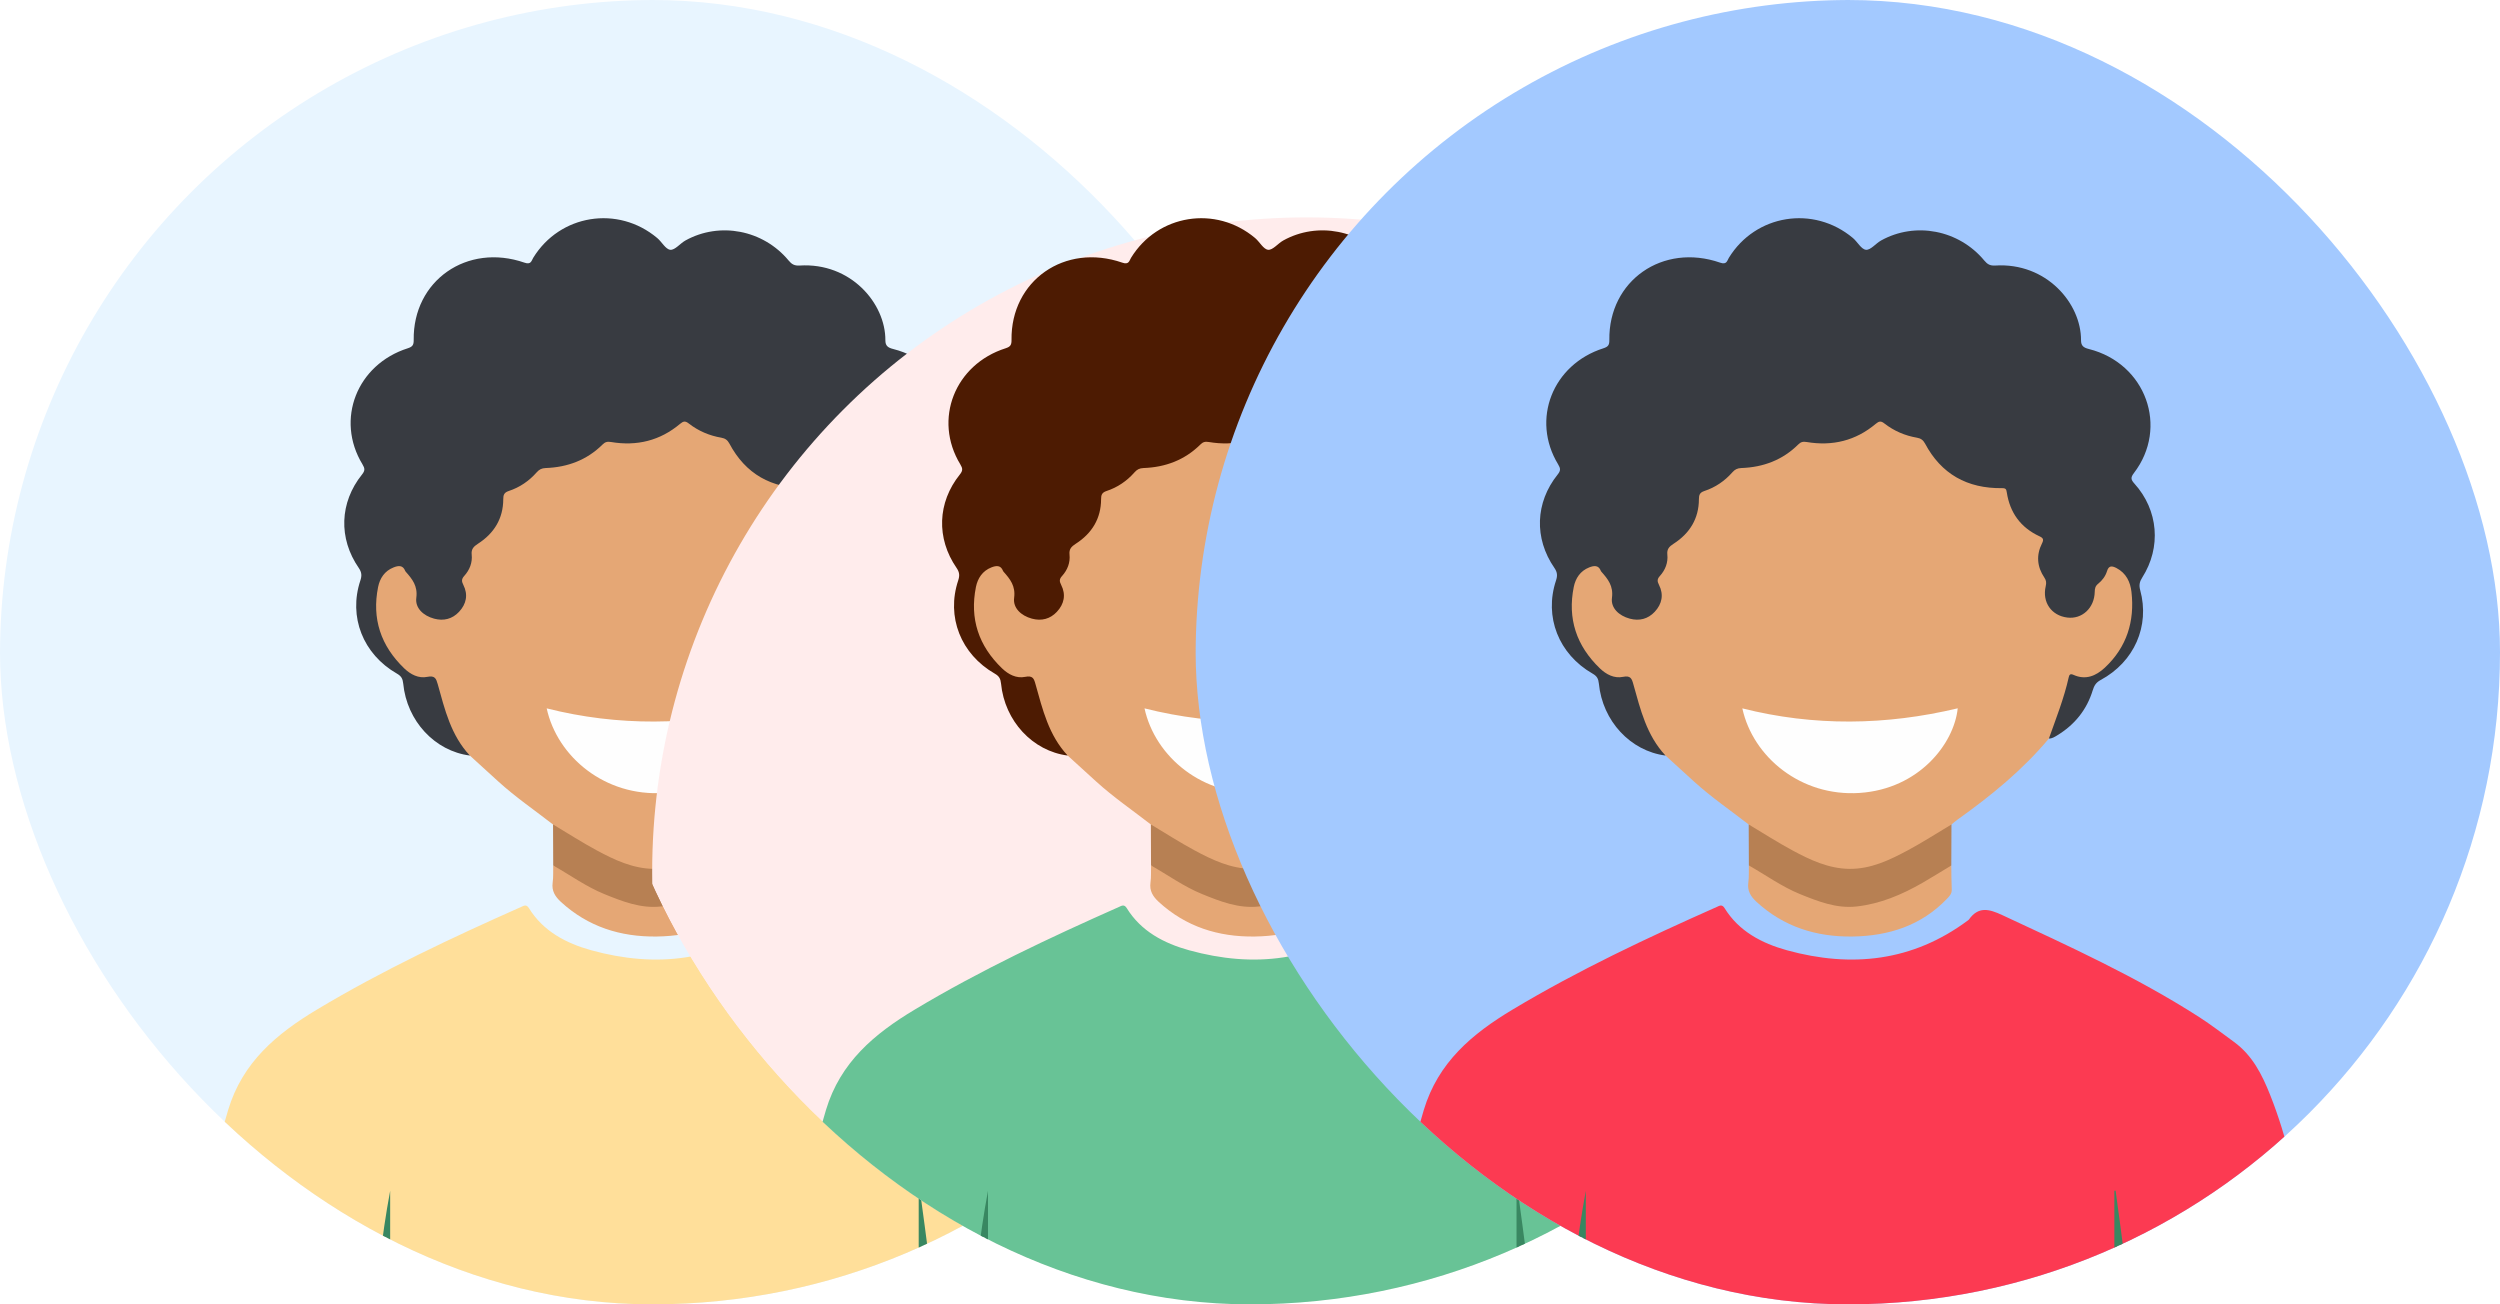 <svg width="46" height="24" viewBox="0 0 46 24" fill="none" xmlns="http://www.w3.org/2000/svg">
<g clip-path="url(#clip0_2735_5385)">
<circle cx="12.043" cy="12.043" r="12.043" fill="#E8F5FF"/>
<g clip-path="url(#clip1_2735_5385)">
<path d="M16.905 24.081C16.71 24.082 16.516 24.084 16.321 24.084C13.333 24.085 10.345 24.085 7.357 24.084C7.298 24.084 7.238 24.082 7.179 24.081C7.128 24.03 7.132 23.965 7.133 23.902C7.14 23.263 7.107 22.623 7.162 22.011C7.158 21.964 7.125 21.987 7.145 21.982C7.152 21.98 7.164 21.996 7.163 22.005C7.141 22.447 7.079 22.885 7.021 23.323C6.994 23.527 6.972 23.731 6.941 23.934C6.933 23.986 6.934 24.041 6.891 24.081C5.748 24.082 4.604 24.083 3.461 24.085C3.375 24.086 3.327 24.073 3.349 23.972C3.612 22.785 3.845 21.592 4.198 20.423C4.462 19.548 5.085 19.023 5.837 18.573C7.039 17.853 8.305 17.258 9.586 16.689C9.64 16.665 9.685 16.633 9.733 16.711C9.995 17.135 10.414 17.356 10.88 17.485C12.071 17.813 13.193 17.689 14.201 16.941C14.21 16.934 14.221 16.93 14.227 16.921C14.401 16.676 14.594 16.722 14.84 16.837C16.076 17.412 17.316 17.977 18.463 18.713C18.684 18.855 18.893 19.017 19.105 19.171C19.445 19.419 19.622 19.773 19.77 20.145C20.086 20.938 20.258 21.77 20.443 22.597C20.542 23.044 20.632 23.493 20.729 23.941C20.748 24.032 20.753 24.087 20.623 24.087C19.48 24.081 18.336 24.082 17.193 24.081C17.108 23.91 17.116 23.723 17.092 23.542C17.027 23.041 16.949 22.541 16.921 22.036C16.92 22.015 16.918 21.994 16.923 21.991C16.912 22.068 16.933 22.157 16.938 22.243C16.969 22.791 16.944 23.339 16.951 23.886C16.952 23.954 16.96 24.025 16.905 24.081Z" fill="#FFDF9A"/>
<path d="M8.645 13.902C8.002 13.82 7.486 13.268 7.419 12.577C7.41 12.488 7.383 12.44 7.304 12.395C6.679 12.037 6.408 11.349 6.631 10.68C6.66 10.592 6.656 10.53 6.601 10.45C6.225 9.906 6.248 9.246 6.661 8.731C6.719 8.659 6.715 8.619 6.669 8.543C6.169 7.72 6.566 6.706 7.504 6.408C7.594 6.379 7.613 6.344 7.612 6.255C7.597 5.164 8.594 4.466 9.651 4.833C9.771 4.875 9.778 4.8 9.811 4.744C10.301 3.945 11.369 3.772 12.092 4.379C12.178 4.45 12.247 4.588 12.334 4.596C12.42 4.604 12.514 4.479 12.612 4.425C13.242 4.075 14.043 4.23 14.511 4.794C14.568 4.863 14.618 4.891 14.711 4.886C15.653 4.826 16.295 5.582 16.291 6.262C16.291 6.361 16.335 6.397 16.436 6.422C17.485 6.687 17.91 7.864 17.262 8.707C17.201 8.787 17.208 8.826 17.273 8.898C17.715 9.387 17.771 10.071 17.417 10.627C17.367 10.705 17.355 10.768 17.38 10.86C17.56 11.521 17.27 12.179 16.652 12.512C16.567 12.558 16.532 12.616 16.506 12.702C16.397 13.059 16.175 13.336 15.848 13.533C15.803 13.56 15.758 13.591 15.7 13.589C15.655 13.532 15.686 13.476 15.709 13.425C15.839 13.14 15.914 12.837 16.006 12.539C16.058 12.37 16.061 12.367 16.244 12.401C16.407 12.432 16.547 12.383 16.665 12.28C17.105 11.895 17.244 11.405 17.165 10.849C17.148 10.723 17.089 10.607 16.978 10.526C16.903 10.471 16.847 10.474 16.793 10.56C16.696 10.716 16.586 10.855 16.555 11.05C16.515 11.294 16.256 11.44 16.015 11.402C15.768 11.362 15.571 11.145 15.588 10.902C15.598 10.765 15.578 10.646 15.516 10.523C15.441 10.375 15.441 10.216 15.505 10.062C15.546 9.965 15.522 9.909 15.428 9.858C15.147 9.706 14.971 9.475 14.904 9.169C14.884 9.079 14.844 9.041 14.742 9.034C14.151 8.99 13.688 8.738 13.399 8.22C13.361 8.151 13.309 8.104 13.228 8.086C13.037 8.043 12.855 7.976 12.696 7.86C12.621 7.806 12.558 7.822 12.491 7.873C12.227 8.074 11.927 8.182 11.592 8.2C11.565 8.201 11.537 8.212 11.511 8.205C11.264 8.13 11.081 8.235 10.896 8.384C10.667 8.567 10.381 8.622 10.094 8.657C10.016 8.667 9.948 8.683 9.892 8.742C9.761 8.88 9.603 8.981 9.427 9.055C9.34 9.091 9.309 9.148 9.302 9.237C9.277 9.566 9.126 9.831 8.848 10.021C8.76 10.082 8.712 10.151 8.718 10.257C8.724 10.373 8.673 10.474 8.611 10.567C8.56 10.645 8.553 10.716 8.583 10.805C8.653 11.012 8.589 11.217 8.416 11.34C8.25 11.459 8.068 11.479 7.881 11.385C7.696 11.292 7.587 11.091 7.606 10.886C7.616 10.786 7.442 10.508 7.349 10.484C7.259 10.46 7.19 10.505 7.133 10.565C7.042 10.661 6.989 10.778 6.975 10.906C6.92 11.41 7.062 11.854 7.422 12.226C7.546 12.355 7.7 12.428 7.886 12.414C7.998 12.405 8.052 12.452 8.084 12.555C8.159 12.802 8.224 13.052 8.321 13.293C8.386 13.457 8.461 13.612 8.577 13.749C8.613 13.791 8.661 13.835 8.645 13.902Z" fill="#383B41"/>
<path d="M8.645 13.902C8.296 13.529 8.184 13.054 8.054 12.588C8.025 12.486 8.002 12.426 7.864 12.454C7.701 12.488 7.554 12.409 7.439 12.299C7.006 11.884 6.84 11.383 6.957 10.801C6.989 10.642 7.076 10.505 7.243 10.44C7.327 10.407 7.413 10.393 7.456 10.505C7.457 10.51 7.46 10.514 7.464 10.518C7.587 10.656 7.689 10.782 7.66 11.001C7.636 11.186 7.787 11.329 7.987 11.383C8.164 11.431 8.323 11.389 8.446 11.258C8.581 11.114 8.617 10.942 8.525 10.761C8.492 10.697 8.49 10.655 8.542 10.597C8.642 10.486 8.695 10.352 8.679 10.203C8.669 10.105 8.713 10.057 8.794 10.005C9.093 9.813 9.259 9.54 9.26 9.186C9.26 9.108 9.275 9.063 9.359 9.035C9.563 8.968 9.735 8.85 9.875 8.691C9.921 8.639 9.965 8.615 10.039 8.612C10.444 8.598 10.8 8.464 11.087 8.179C11.133 8.133 11.174 8.121 11.243 8.133C11.718 8.213 12.146 8.108 12.513 7.799C12.573 7.749 12.609 7.741 12.673 7.792C12.849 7.929 13.051 8.016 13.274 8.054C13.344 8.066 13.386 8.098 13.42 8.16C13.717 8.72 14.195 8.991 14.84 8.982C14.912 8.981 14.916 9.009 14.925 9.061C14.982 9.43 15.177 9.706 15.527 9.868C15.597 9.9 15.608 9.929 15.573 9.998C15.464 10.214 15.481 10.428 15.617 10.629C15.653 10.682 15.655 10.725 15.64 10.787C15.573 11.081 15.746 11.327 16.038 11.363C16.31 11.397 16.537 11.187 16.543 10.891C16.544 10.83 16.553 10.783 16.606 10.741C16.682 10.68 16.741 10.601 16.769 10.509C16.801 10.402 16.862 10.411 16.941 10.451C17.123 10.545 17.198 10.711 17.219 10.892C17.28 11.428 17.136 11.906 16.727 12.287C16.566 12.436 16.376 12.519 16.151 12.417C16.087 12.388 16.074 12.422 16.064 12.464C15.978 12.85 15.831 13.218 15.7 13.589C15.215 14.168 14.634 14.643 14.018 15.081C13.979 15.108 13.944 15.141 13.907 15.171C13.894 15.194 13.882 15.219 13.86 15.234C13.379 15.561 12.886 15.862 12.307 16.001C12.09 16.053 11.877 16.035 11.666 15.975C11.145 15.825 10.691 15.55 10.248 15.255C10.215 15.233 10.194 15.204 10.176 15.171C9.84 14.91 9.488 14.669 9.174 14.384C8.997 14.223 8.821 14.063 8.645 13.902Z" fill="#E5A775"/>
<path d="M10.176 15.17C10.442 15.329 10.704 15.498 10.977 15.645C11.303 15.821 11.643 15.982 12.025 15.987C12.421 15.993 12.769 15.825 13.105 15.645C13.379 15.498 13.64 15.329 13.907 15.17C13.906 15.422 13.905 15.673 13.904 15.924C13.842 16.023 13.735 16.07 13.641 16.13C13.269 16.368 12.877 16.562 12.441 16.67C12.172 16.737 11.91 16.736 11.642 16.67C11.135 16.545 10.691 16.301 10.266 16.016C10.229 15.992 10.204 15.959 10.179 15.924C10.178 15.673 10.177 15.422 10.176 15.17Z" fill="#B78053"/>
<path d="M10.179 15.925C10.491 16.101 10.782 16.313 11.117 16.45C11.451 16.586 11.793 16.721 12.162 16.679C12.596 16.631 12.994 16.462 13.369 16.247C13.549 16.143 13.726 16.032 13.904 15.925C13.906 16.072 13.905 16.219 13.912 16.366C13.916 16.446 13.868 16.492 13.82 16.542C13.35 17.03 12.755 17.222 12.085 17.232C11.414 17.241 10.819 17.051 10.323 16.597C10.213 16.496 10.148 16.392 10.169 16.24C10.184 16.136 10.176 16.03 10.179 15.925Z" fill="#E5A775"/>
<path d="M6.891 24.083C6.888 23.783 6.955 23.491 6.988 23.195C7.037 22.765 7.099 22.338 7.179 21.911C7.179 22.635 7.179 23.359 7.179 24.083C7.083 24.083 6.987 24.083 6.891 24.083Z" fill="#388761"/>
<path d="M16.904 24.082V21.909C16.912 21.909 16.92 21.908 16.927 21.908C16.984 22.336 17.046 22.764 17.095 23.194C17.129 23.489 17.194 23.782 17.192 24.082C17.096 24.082 17 24.082 16.904 24.082Z" fill="#398761"/>
<path d="M10.059 13.034C11.378 13.367 12.701 13.348 14.022 13.033C13.955 13.685 13.308 14.517 12.217 14.59C11.139 14.662 10.254 13.93 10.059 13.034Z" fill="#FEFEFE"/>
</g>
</g>
<g clip-path="url(#clip2_2735_5385)">
<g filter="url(#filter0_d_2735_5385)">
<circle cx="23.043" cy="12.043" r="12.043" fill="#FFECEC"/>
</g>
<g clip-path="url(#clip3_2735_5385)">
<path d="M27.905 24.081C27.71 24.082 27.516 24.084 27.321 24.084C24.333 24.085 21.345 24.085 18.357 24.084C18.298 24.084 18.238 24.082 18.179 24.081C18.128 24.03 18.132 23.965 18.133 23.902C18.14 23.263 18.107 22.623 18.162 22.011C18.158 21.964 18.125 21.987 18.145 21.982C18.152 21.98 18.164 21.996 18.163 22.005C18.141 22.447 18.079 22.885 18.021 23.323C17.994 23.527 17.972 23.731 17.941 23.934C17.933 23.986 17.934 24.041 17.891 24.081C16.748 24.082 15.604 24.083 14.461 24.085C14.375 24.086 14.327 24.073 14.349 23.972C14.612 22.785 14.845 21.592 15.198 20.423C15.462 19.548 16.085 19.023 16.837 18.573C18.039 17.853 19.305 17.258 20.586 16.689C20.64 16.665 20.685 16.633 20.733 16.711C20.995 17.135 21.414 17.356 21.88 17.485C23.071 17.813 24.192 17.689 25.201 16.941C25.21 16.934 25.221 16.93 25.227 16.921C25.401 16.676 25.594 16.722 25.84 16.837C27.076 17.412 28.316 17.977 29.463 18.713C29.684 18.855 29.893 19.017 30.105 19.171C30.445 19.419 30.622 19.773 30.77 20.145C31.086 20.938 31.258 21.77 31.443 22.597C31.542 23.044 31.632 23.493 31.729 23.941C31.748 24.032 31.753 24.087 31.623 24.087C30.48 24.081 29.336 24.082 28.193 24.081C28.108 23.91 28.116 23.723 28.092 23.542C28.027 23.041 27.949 22.541 27.921 22.036C27.92 22.015 27.918 21.994 27.923 21.991C27.912 22.068 27.933 22.157 27.938 22.243C27.969 22.791 27.944 23.339 27.951 23.886C27.952 23.954 27.96 24.025 27.905 24.081Z" fill="#68C396"/>
<path d="M19.645 13.902C19.002 13.82 18.486 13.268 18.419 12.577C18.41 12.488 18.383 12.44 18.304 12.395C17.679 12.037 17.408 11.349 17.631 10.68C17.66 10.592 17.656 10.53 17.601 10.45C17.225 9.906 17.248 9.246 17.661 8.731C17.719 8.659 17.715 8.619 17.669 8.543C17.169 7.72 17.566 6.706 18.504 6.408C18.594 6.379 18.613 6.344 18.612 6.255C18.597 5.164 19.594 4.466 20.651 4.833C20.771 4.875 20.778 4.8 20.811 4.744C21.301 3.945 22.369 3.772 23.093 4.379C23.178 4.45 23.247 4.588 23.334 4.596C23.42 4.604 23.514 4.479 23.612 4.425C24.242 4.075 25.043 4.23 25.511 4.794C25.568 4.863 25.618 4.891 25.711 4.886C26.653 4.826 27.295 5.582 27.291 6.262C27.291 6.361 27.335 6.397 27.436 6.422C28.485 6.687 28.91 7.864 28.262 8.707C28.201 8.787 28.208 8.826 28.273 8.898C28.715 9.387 28.771 10.071 28.417 10.627C28.367 10.705 28.355 10.768 28.38 10.86C28.56 11.521 28.27 12.179 27.652 12.512C27.567 12.558 27.532 12.616 27.506 12.702C27.397 13.059 27.175 13.336 26.849 13.533C26.803 13.56 26.758 13.591 26.7 13.589C26.655 13.532 26.686 13.476 26.709 13.425C26.839 13.14 26.914 12.837 27.006 12.539C27.058 12.37 27.061 12.367 27.244 12.401C27.407 12.432 27.547 12.383 27.665 12.28C28.105 11.895 28.244 11.405 28.165 10.849C28.148 10.723 28.089 10.607 27.978 10.526C27.903 10.471 27.847 10.474 27.793 10.56C27.696 10.716 27.586 10.855 27.555 11.05C27.515 11.294 27.256 11.44 27.015 11.402C26.768 11.362 26.571 11.145 26.588 10.902C26.598 10.765 26.578 10.646 26.516 10.523C26.441 10.375 26.441 10.216 26.505 10.062C26.546 9.965 26.522 9.909 26.428 9.858C26.147 9.706 25.971 9.475 25.904 9.169C25.884 9.079 25.844 9.041 25.742 9.034C25.151 8.99 24.688 8.738 24.399 8.22C24.36 8.151 24.308 8.104 24.228 8.086C24.037 8.043 23.855 7.976 23.696 7.86C23.622 7.806 23.558 7.822 23.491 7.873C23.227 8.074 22.927 8.182 22.592 8.2C22.565 8.201 22.537 8.212 22.511 8.205C22.264 8.13 22.081 8.235 21.896 8.384C21.667 8.567 21.381 8.622 21.094 8.657C21.016 8.667 20.948 8.683 20.892 8.742C20.761 8.88 20.602 8.981 20.427 9.055C20.34 9.091 20.309 9.148 20.302 9.237C20.277 9.566 20.126 9.831 19.848 10.021C19.76 10.082 19.712 10.151 19.718 10.257C19.724 10.373 19.673 10.474 19.611 10.567C19.56 10.645 19.553 10.716 19.583 10.805C19.653 11.012 19.589 11.217 19.416 11.34C19.25 11.459 19.068 11.479 18.881 11.385C18.696 11.292 18.587 11.091 18.607 10.886C18.616 10.786 18.442 10.508 18.349 10.484C18.259 10.46 18.19 10.505 18.133 10.565C18.042 10.661 17.989 10.778 17.975 10.906C17.92 11.41 18.062 11.854 18.422 12.226C18.546 12.355 18.7 12.428 18.886 12.414C18.998 12.405 19.052 12.452 19.084 12.555C19.159 12.802 19.224 13.052 19.32 13.293C19.386 13.457 19.462 13.612 19.577 13.749C19.613 13.791 19.661 13.835 19.645 13.902Z" fill="#4D1B02"/>
<path d="M19.645 13.902C19.296 13.529 19.184 13.054 19.053 12.588C19.025 12.486 19.002 12.426 18.864 12.454C18.701 12.488 18.554 12.409 18.439 12.299C18.006 11.884 17.84 11.383 17.957 10.801C17.989 10.642 18.076 10.505 18.242 10.44C18.327 10.407 18.413 10.393 18.456 10.505C18.457 10.51 18.46 10.514 18.464 10.518C18.587 10.656 18.689 10.782 18.66 11.001C18.636 11.186 18.787 11.329 18.987 11.383C19.164 11.431 19.323 11.389 19.446 11.258C19.581 11.114 19.617 10.942 19.525 10.761C19.492 10.697 19.489 10.655 19.543 10.597C19.642 10.486 19.695 10.352 19.679 10.203C19.669 10.105 19.712 10.057 19.794 10.005C20.093 9.813 20.259 9.54 20.26 9.186C20.26 9.108 20.275 9.063 20.359 9.035C20.563 8.968 20.735 8.85 20.875 8.691C20.921 8.639 20.965 8.615 21.039 8.612C21.444 8.598 21.8 8.464 22.087 8.179C22.133 8.133 22.174 8.121 22.243 8.133C22.718 8.213 23.146 8.108 23.513 7.799C23.573 7.749 23.609 7.741 23.673 7.792C23.849 7.929 24.051 8.016 24.273 8.054C24.344 8.066 24.387 8.098 24.42 8.16C24.717 8.72 25.195 8.991 25.84 8.982C25.913 8.981 25.916 9.009 25.924 9.061C25.982 9.43 26.177 9.706 26.527 9.868C26.597 9.9 26.608 9.929 26.573 9.998C26.464 10.214 26.481 10.428 26.616 10.629C26.653 10.682 26.655 10.725 26.64 10.787C26.573 11.081 26.747 11.327 27.038 11.363C27.31 11.397 27.537 11.187 27.543 10.891C27.544 10.83 27.553 10.783 27.606 10.741C27.682 10.68 27.741 10.601 27.769 10.509C27.801 10.402 27.862 10.411 27.941 10.451C28.123 10.545 28.198 10.711 28.219 10.892C28.28 11.428 28.136 11.906 27.727 12.287C27.566 12.436 27.376 12.519 27.151 12.417C27.087 12.388 27.074 12.422 27.064 12.464C26.978 12.85 26.831 13.218 26.7 13.589C26.215 14.168 25.634 14.643 25.018 15.081C24.979 15.108 24.944 15.141 24.907 15.171C24.894 15.194 24.882 15.219 24.86 15.234C24.379 15.561 23.886 15.862 23.307 16.001C23.09 16.053 22.877 16.035 22.666 15.975C22.145 15.825 21.691 15.55 21.248 15.255C21.215 15.233 21.194 15.204 21.176 15.171C20.84 14.91 20.488 14.669 20.174 14.384C19.997 14.223 19.821 14.063 19.645 13.902Z" fill="#E5A775"/>
<path d="M21.176 15.17C21.442 15.329 21.704 15.498 21.977 15.645C22.303 15.821 22.643 15.982 23.025 15.987C23.421 15.993 23.769 15.825 24.105 15.645C24.379 15.498 24.64 15.329 24.907 15.17C24.906 15.422 24.905 15.673 24.904 15.924C24.842 16.023 24.735 16.07 24.641 16.13C24.269 16.368 23.877 16.562 23.441 16.67C23.172 16.737 22.91 16.736 22.642 16.67C22.135 16.545 21.691 16.301 21.266 16.016C21.229 15.992 21.204 15.959 21.179 15.924C21.178 15.673 21.177 15.422 21.176 15.17Z" fill="#B78053"/>
<path d="M21.179 15.925C21.491 16.101 21.782 16.313 22.117 16.45C22.451 16.586 22.793 16.721 23.163 16.679C23.596 16.631 23.994 16.462 24.369 16.247C24.549 16.143 24.726 16.032 24.904 15.925C24.906 16.072 24.905 16.219 24.912 16.366C24.916 16.446 24.868 16.492 24.82 16.542C24.35 17.03 23.755 17.222 23.085 17.232C22.414 17.241 21.819 17.051 21.323 16.597C21.213 16.496 21.148 16.392 21.169 16.24C21.184 16.136 21.176 16.03 21.179 15.925Z" fill="#E5A775"/>
<path d="M17.891 24.083C17.888 23.783 17.955 23.491 17.988 23.195C18.037 22.765 18.099 22.338 18.179 21.911C18.179 22.635 18.179 23.359 18.179 24.083C18.083 24.083 17.987 24.083 17.891 24.083Z" fill="#388761"/>
<path d="M27.904 24.082V21.909C27.912 21.909 27.92 21.908 27.927 21.908C27.984 22.336 28.046 22.764 28.095 23.194C28.129 23.489 28.194 23.782 28.192 24.082C28.096 24.082 28 24.082 27.904 24.082Z" fill="#398761"/>
<path d="M21.059 13.034C22.378 13.367 23.701 13.348 25.022 13.033C24.955 13.685 24.308 14.517 23.217 14.59C22.139 14.662 21.254 13.93 21.059 13.034Z" fill="#FEFEFE"/>
</g>
</g>
<g clip-path="url(#clip4_2735_5385)">
<circle cx="34.043" cy="12.043" r="12.043" fill="#A3C9FF"/>
<g clip-path="url(#clip5_2735_5385)">
<path d="M38.905 24.081C38.711 24.082 38.516 24.084 38.321 24.084C35.333 24.085 32.345 24.085 29.357 24.084C29.298 24.084 29.238 24.082 29.179 24.081C29.128 24.03 29.132 23.965 29.133 23.902C29.14 23.263 29.107 22.623 29.162 22.011C29.158 21.964 29.125 21.987 29.145 21.982C29.152 21.98 29.164 21.996 29.163 22.005C29.141 22.447 29.079 22.885 29.021 23.323C28.994 23.527 28.972 23.731 28.941 23.934C28.933 23.986 28.934 24.041 28.891 24.081C27.748 24.082 26.605 24.083 25.461 24.085C25.375 24.086 25.327 24.073 25.349 23.972C25.612 22.785 25.845 21.592 26.198 20.423C26.462 19.548 27.085 19.023 27.837 18.573C29.039 17.853 30.305 17.258 31.586 16.689C31.64 16.665 31.685 16.633 31.733 16.711C31.995 17.135 32.414 17.356 32.88 17.485C34.071 17.813 35.193 17.689 36.202 16.941C36.21 16.934 36.221 16.93 36.227 16.921C36.401 16.676 36.594 16.722 36.84 16.837C38.076 17.412 39.316 17.977 40.463 18.713C40.684 18.855 40.893 19.017 41.105 19.171C41.445 19.419 41.622 19.773 41.77 20.145C42.086 20.938 42.258 21.77 42.443 22.597C42.542 23.044 42.632 23.493 42.729 23.941C42.748 24.032 42.753 24.087 42.623 24.087C41.48 24.081 40.336 24.082 39.193 24.081C39.108 23.91 39.115 23.723 39.092 23.542C39.027 23.041 38.949 22.541 38.921 22.036C38.92 22.015 38.918 21.994 38.923 21.991C38.912 22.068 38.933 22.157 38.938 22.243C38.969 22.791 38.944 23.339 38.951 23.886C38.952 23.954 38.96 24.025 38.905 24.081Z" fill="#FC3A52"/>
<path d="M30.645 13.902C30.002 13.82 29.486 13.268 29.419 12.577C29.41 12.488 29.383 12.44 29.304 12.395C28.679 12.037 28.408 11.349 28.631 10.68C28.66 10.592 28.656 10.53 28.601 10.45C28.225 9.906 28.248 9.246 28.661 8.731C28.719 8.659 28.715 8.619 28.669 8.543C28.169 7.72 28.566 6.706 29.504 6.408C29.594 6.379 29.613 6.344 29.612 6.255C29.597 5.164 30.594 4.466 31.651 4.833C31.771 4.875 31.778 4.8 31.811 4.744C32.301 3.945 33.369 3.772 34.093 4.379C34.178 4.45 34.247 4.588 34.334 4.596C34.42 4.604 34.514 4.479 34.612 4.425C35.242 4.075 36.043 4.23 36.511 4.794C36.568 4.863 36.618 4.891 36.711 4.886C37.653 4.826 38.295 5.582 38.291 6.262C38.291 6.361 38.335 6.397 38.436 6.422C39.485 6.687 39.91 7.864 39.262 8.707C39.201 8.787 39.208 8.826 39.273 8.898C39.715 9.387 39.771 10.071 39.417 10.627C39.367 10.705 39.355 10.768 39.38 10.86C39.56 11.521 39.27 12.179 38.652 12.512C38.567 12.558 38.532 12.616 38.506 12.702C38.397 13.059 38.175 13.336 37.849 13.533C37.803 13.56 37.758 13.591 37.7 13.589C37.655 13.532 37.686 13.476 37.709 13.425C37.839 13.14 37.914 12.837 38.006 12.539C38.058 12.37 38.061 12.367 38.244 12.401C38.407 12.432 38.547 12.383 38.665 12.28C39.105 11.895 39.244 11.405 39.165 10.849C39.148 10.723 39.089 10.607 38.978 10.526C38.903 10.471 38.847 10.474 38.793 10.56C38.696 10.716 38.586 10.855 38.555 11.05C38.516 11.294 38.256 11.44 38.015 11.402C37.768 11.362 37.571 11.145 37.588 10.902C37.598 10.765 37.578 10.646 37.516 10.523C37.441 10.375 37.441 10.216 37.505 10.062C37.546 9.965 37.522 9.909 37.428 9.858C37.147 9.706 36.971 9.475 36.904 9.169C36.884 9.079 36.844 9.041 36.742 9.034C36.151 8.99 35.688 8.738 35.399 8.22C35.361 8.151 35.309 8.104 35.228 8.086C35.037 8.043 34.855 7.976 34.696 7.86C34.621 7.806 34.558 7.822 34.49 7.873C34.227 8.074 33.927 8.182 33.592 8.2C33.565 8.201 33.536 8.212 33.511 8.205C33.264 8.13 33.081 8.235 32.896 8.384C32.667 8.567 32.381 8.622 32.094 8.657C32.016 8.667 31.948 8.683 31.892 8.742C31.761 8.88 31.602 8.981 31.427 9.055C31.34 9.091 31.309 9.148 31.302 9.237C31.277 9.566 31.126 9.831 30.848 10.021C30.76 10.082 30.712 10.151 30.718 10.257C30.724 10.373 30.673 10.474 30.611 10.567C30.56 10.645 30.553 10.716 30.583 10.805C30.653 11.012 30.589 11.217 30.416 11.34C30.25 11.459 30.068 11.479 29.881 11.385C29.696 11.292 29.587 11.091 29.607 10.886C29.616 10.786 29.442 10.508 29.349 10.484C29.259 10.46 29.19 10.505 29.133 10.565C29.042 10.661 28.989 10.778 28.975 10.906C28.92 11.41 29.062 11.854 29.422 12.226C29.546 12.355 29.7 12.428 29.886 12.414C29.998 12.405 30.052 12.452 30.084 12.555C30.159 12.802 30.224 13.052 30.32 13.293C30.386 13.457 30.462 13.612 30.577 13.749C30.613 13.791 30.661 13.835 30.645 13.902Z" fill="#383B41"/>
<path d="M30.645 13.902C30.296 13.529 30.184 13.054 30.053 12.588C30.025 12.486 30.002 12.426 29.864 12.454C29.701 12.488 29.554 12.409 29.439 12.299C29.006 11.884 28.84 11.383 28.957 10.801C28.989 10.642 29.076 10.505 29.242 10.44C29.327 10.407 29.413 10.393 29.456 10.505C29.457 10.51 29.46 10.514 29.464 10.518C29.587 10.656 29.689 10.782 29.66 11.001C29.636 11.186 29.787 11.329 29.987 11.383C30.164 11.431 30.323 11.389 30.446 11.258C30.581 11.114 30.617 10.942 30.525 10.761C30.492 10.697 30.489 10.655 30.543 10.597C30.642 10.486 30.695 10.352 30.679 10.203C30.669 10.105 30.712 10.057 30.794 10.005C31.093 9.813 31.259 9.54 31.26 9.186C31.26 9.108 31.275 9.063 31.359 9.035C31.563 8.968 31.735 8.85 31.875 8.691C31.921 8.639 31.965 8.615 32.039 8.612C32.444 8.598 32.8 8.464 33.087 8.179C33.133 8.133 33.174 8.121 33.243 8.133C33.718 8.213 34.146 8.108 34.513 7.799C34.573 7.749 34.609 7.741 34.673 7.792C34.849 7.929 35.051 8.016 35.273 8.054C35.344 8.066 35.386 8.098 35.42 8.16C35.717 8.72 36.195 8.991 36.84 8.982C36.913 8.981 36.916 9.009 36.925 9.061C36.982 9.43 37.177 9.706 37.527 9.868C37.597 9.9 37.608 9.929 37.573 9.998C37.464 10.214 37.481 10.428 37.617 10.629C37.653 10.682 37.655 10.725 37.641 10.787C37.573 11.081 37.746 11.327 38.038 11.363C38.31 11.397 38.537 11.187 38.543 10.891C38.544 10.83 38.553 10.783 38.606 10.741C38.682 10.68 38.741 10.601 38.769 10.509C38.801 10.402 38.862 10.411 38.941 10.451C39.123 10.545 39.199 10.711 39.219 10.892C39.28 11.428 39.136 11.906 38.727 12.287C38.566 12.436 38.376 12.519 38.151 12.417C38.087 12.388 38.074 12.422 38.064 12.464C37.978 12.85 37.831 13.218 37.7 13.589C37.215 14.168 36.634 14.643 36.018 15.081C35.979 15.108 35.944 15.141 35.907 15.171C35.894 15.194 35.882 15.219 35.86 15.234C35.379 15.561 34.886 15.862 34.307 16.001C34.09 16.053 33.877 16.035 33.666 15.975C33.145 15.825 32.691 15.55 32.248 15.255C32.215 15.233 32.194 15.204 32.176 15.171C31.84 14.91 31.488 14.669 31.174 14.384C30.997 14.223 30.821 14.063 30.645 13.902Z" fill="#E5A775"/>
<path d="M32.176 15.17C32.442 15.329 32.704 15.498 32.977 15.645C33.303 15.821 33.643 15.982 34.025 15.987C34.421 15.993 34.769 15.825 35.105 15.645C35.379 15.498 35.64 15.329 35.907 15.17C35.906 15.422 35.905 15.673 35.904 15.924C35.842 16.023 35.735 16.07 35.641 16.13C35.269 16.368 34.877 16.562 34.441 16.67C34.172 16.737 33.91 16.736 33.642 16.67C33.135 16.545 32.691 16.301 32.266 16.016C32.229 15.992 32.204 15.959 32.179 15.924C32.178 15.673 32.177 15.422 32.176 15.17Z" fill="#B78053"/>
<path d="M32.179 15.925C32.491 16.101 32.782 16.313 33.117 16.45C33.452 16.586 33.793 16.721 34.163 16.679C34.596 16.631 34.994 16.462 35.369 16.247C35.549 16.143 35.726 16.032 35.904 15.925C35.906 16.072 35.905 16.219 35.912 16.366C35.916 16.446 35.868 16.492 35.82 16.542C35.35 17.03 34.755 17.222 34.085 17.232C33.414 17.241 32.819 17.051 32.323 16.597C32.213 16.496 32.148 16.392 32.169 16.24C32.184 16.136 32.176 16.03 32.179 15.925Z" fill="#E5A775"/>
<path d="M28.891 24.083C28.888 23.783 28.955 23.491 28.988 23.195C29.037 22.765 29.099 22.338 29.179 21.911C29.179 22.635 29.179 23.359 29.179 24.083C29.083 24.083 28.987 24.083 28.891 24.083Z" fill="#388761"/>
<path d="M38.904 24.082V21.909C38.912 21.909 38.92 21.908 38.927 21.908C38.984 22.336 39.046 22.764 39.095 23.194C39.129 23.489 39.194 23.782 39.192 24.082C39.096 24.082 39 24.082 38.904 24.082Z" fill="#398761"/>
<path d="M32.059 13.034C33.378 13.367 34.702 13.348 36.022 13.033C35.955 13.685 35.308 14.517 34.217 14.59C33.139 14.662 32.254 13.93 32.059 13.034Z" fill="#FEFEFE"/>
</g>
</g>
<defs>
<filter id="filter0_d_2735_5385" x="10.8" y="0" width="26.486" height="29.286" filterUnits="userSpaceOnUse" color-interpolation-filters="sRGB">
<feFlood flood-opacity="0" result="BackgroundImageFix"/>
<feColorMatrix in="SourceAlpha" type="matrix" values="0 0 0 0 0 0 0 0 0 0 0 0 0 0 0 0 0 0 127 0" result="hardAlpha"/>
<feOffset dx="1" dy="4"/>
<feGaussianBlur stdDeviation="0.6"/>
<feComposite in2="hardAlpha" operator="out"/>
<feColorMatrix type="matrix" values="0 0 0 0 0 0 0 0 0 0 0 0 0 0 0 0 0 0 0.25 0"/>
<feBlend mode="normal" in2="BackgroundImageFix" result="effect1_dropShadow_2735_5385"/>
<feBlend mode="normal" in="SourceGraphic" in2="effect1_dropShadow_2735_5385" result="shape"/>
</filter>
<clipPath id="clip0_2735_5385">
<rect width="24" height="24" rx="12" fill="white"/>
</clipPath>
<clipPath id="clip1_2735_5385">
<rect width="17.395" height="20.072" fill="white" transform="translate(3.344 4.015)"/>
</clipPath>
<clipPath id="clip2_2735_5385">
<rect x="11" width="24" height="24" rx="12" fill="white"/>
</clipPath>
<clipPath id="clip3_2735_5385">
<rect width="17.395" height="20.072" fill="white" transform="translate(14.344 4.015)"/>
</clipPath>
<clipPath id="clip4_2735_5385">
<rect x="22" width="24" height="24" rx="12" fill="white"/>
</clipPath>
<clipPath id="clip5_2735_5385">
<rect width="17.395" height="20.072" fill="white" transform="translate(25.344 4.015)"/>
</clipPath>
</defs>
</svg>
